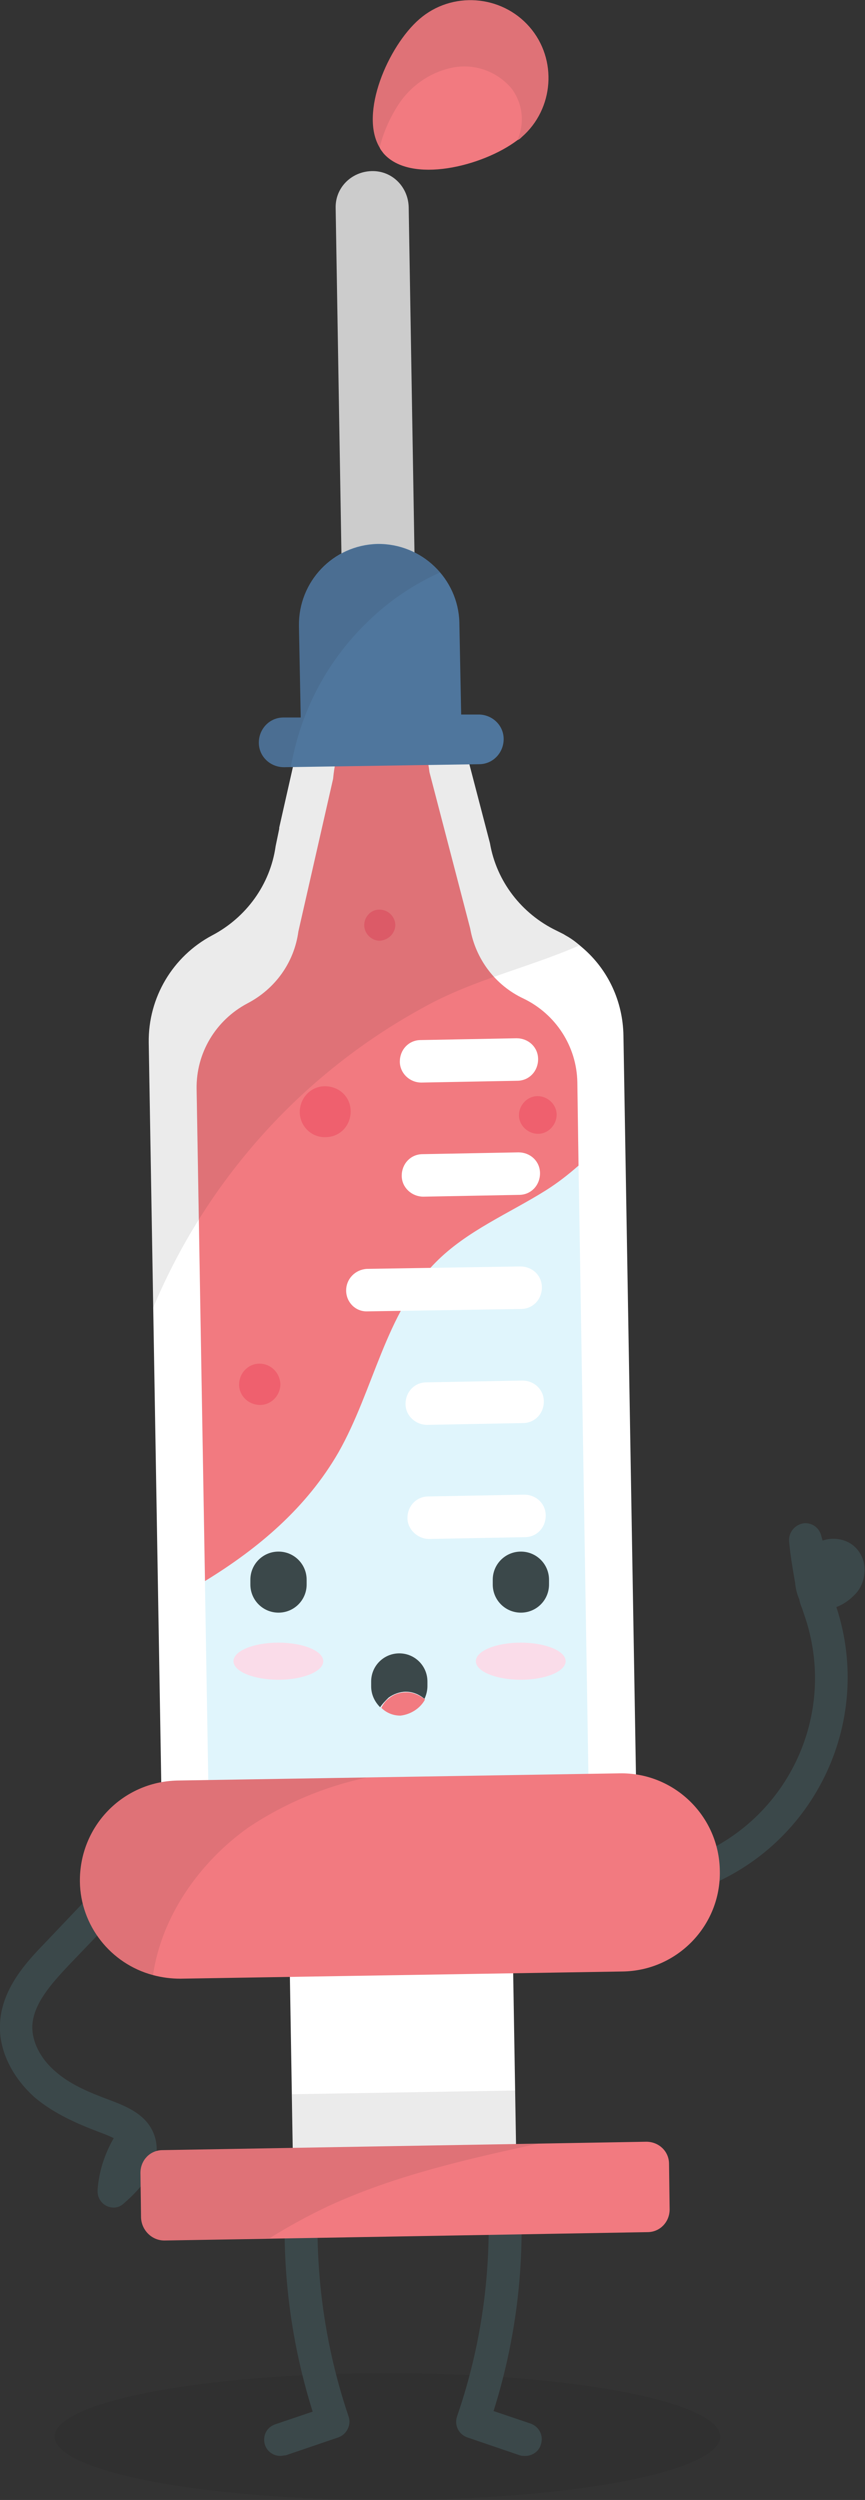 <svg xmlns="http://www.w3.org/2000/svg" xmlns:xlink="http://www.w3.org/1999/xlink" id="Layer_1" x="0px" y="0px" viewBox="0 0 144.5 417.6" style="enable-background:new 0 0 144.5 417.6;" xml:space="preserve">
<rect x="0" y="0" width="144.5" height="417.6" fill="#333333" stroke="none"/>
<style type="text/css">
	.st0{opacity:5.200000e-02;enable-background:new    ;}
	.st1{fill:#3B484A;}
	.st2{fill:#FFFFFF;}
	.st3{fill:#CCCCCC;}
	.st4{fill:#E0F5FC;}
	.st5{fill:#F27A80;}
	.st6{fill:#EF606E;}
	.st7{opacity:9.000000e-02;}
	.st8{fill:#231F20;}
	.st9{fill:#4F769D;}
	.st10{fill:#FADCE9;}
</style>
<g id="Group_496" transform="translate(-1447.878 -408.085)">
	<ellipse id="Ellipse_26" class="st0" cx="1512.6" cy="815.1" rx="55.6" ry="10.6"></ellipse>
	<g id="Group_323" transform="translate(1447.878 408.085)">
		<g id="Group_285" transform="translate(44.128 359.144)">
			<path id="Path_266" class="st1" d="M2.7,51.1c-1.5,0-2.7-1.2-2.7-2.7c0-1.2,0.7-2.2,1.9-2.6l6.2-2.1C3.9,30.3,2.5,16.3,4,2.4     c0.2-1.5,1.5-2.6,3-2.4c1.5,0.2,2.5,1.5,2.4,3C8,17,9.6,31.2,14.1,44.5c0.5,1.4-0.3,3-1.7,3.5c0,0,0,0,0,0l-8.8,3     C3.3,51,3,51.1,2.7,51.1z"></path>
		</g>
		<g id="Group_286" transform="translate(76.251 359.145)">
			<path id="Path_267" class="st1" d="M11.5,51.1c-0.3,0-0.6,0-0.9-0.1l-8.8-3c-1.4-0.5-2.2-2-1.7-3.5c0,0,0,0,0,0     C4.7,31.2,6.3,17,4.9,3C4.7,1.5,5.8,0.2,7.3,0c1.5-0.2,2.8,0.9,3,2.4c1.5,13.9,0.1,27.9-4.1,41.2l6.2,2.1c1.4,0.5,2.2,2,1.7,3.5     C13.8,50.3,12.7,51.1,11.5,51.1L11.5,51.1z"></path>
		</g>
		<g id="Group_287" transform="translate(0 311.459)">
			<path id="Path_268" class="st1" d="M19,57.3c-1.5,0-2.7-1.2-2.7-2.7c0-0.1,0-0.1,0-0.2c0.2-3.1,1.2-6.1,2.7-8.7     c-0.8-0.4-1.6-0.7-2.4-1c-3.7-1.4-7.6-3.1-10.8-5.8C2,35.5-0.2,31,0,26.7C0.2,20.7,4.6,16.1,7.6,13L19.1,0.9     c1-1.1,2.8-1.1,3.9-0.1c1.1,1,1.1,2.8,0.1,3.9l0,0L11.5,16.8c-3.1,3.3-5.9,6.5-6.1,10.1c-0.1,2.6,1.3,5.5,3.9,7.7     c2.4,2.1,5.4,3.4,9.2,4.8c2.3,0.9,5.9,2.2,7.2,5.6c1.4,3.6-0.3,7.5-4.9,11.5C20.3,57,19.7,57.3,19,57.3z"></path>
		</g>
		<g id="Group_288" transform="translate(112.817 254.542)">
			<path id="Path_269" class="st1" d="M2.7,61.4c-1.5,0-2.7-1.2-2.7-2.7c0-1.2,0.7-2.2,1.8-2.6c16.8-5.9,25.6-24.2,19.7-41     c-0.1-0.3-0.2-0.6-0.3-0.9c-0.2-0.5-0.4-1-0.5-1.6c-0.4-0.9-0.6-1.8-0.7-2.8c-0.4-2.3-0.8-4.6-1-6.9c-0.1-1.5,1-2.8,2.5-3     c1.4-0.1,2.6,0.8,2.9,2.2l0.2,0.7c1.7-0.6,3.7-0.3,5.1,0.8c1.1,0.9,1.8,2.2,1.9,3.7c0.1,1.8-0.5,3.5-1.8,4.7     c-0.8,0.8-1.8,1.5-2.9,1.9c6.4,19.5-4,40.5-23.3,47.3C3.4,61.4,3,61.4,2.7,61.4z"></path>
		</g>
		<g id="Group_313" transform="translate(13.347 28.58)">
			<g id="Group_289" transform="translate(34.375 257.54)">
				
					<rect id="Rectangle_181" x="0.6" y="0.3" transform="matrix(1 -1.668446e-02 1.668446e-02 1 -0.626 0.327)" class="st2" width="37.3" height="74.7"></rect>
			</g>
			<g id="Group_290" transform="translate(11.499 71.266)">
				<path id="Path_270" class="st2" d="M2.3,210.1L0,74.3c-0.1-7.5,4-14.4,10.6-17.9c5.7-3,9.7-8.5,10.6-14.9l0.6-2.9      c0-0.1,0-0.1,0-0.2l6.5-28.7c0.5-5.2,1.9-9.6,6.5-9.6L41.9,0c4.6-0.1,6,3.2,6.6,8.4L57,41c1.1,6.4,5.3,11.8,11.1,14.6      c0.2,0.1,0.4,0.2,0.6,0.3s0.4,0.2,0.6,0.3c0.3,0.2,0.7,0.4,1,0.6c0.8,0.5,1.5,1.1,2.2,1.7c4.3,3.7,6.7,9,6.8,14.6l2.3,135.8      c0.2,9.2-7.2,16.8-16.4,17l-45.8,0.8C10,226.7,2.4,219.4,2.3,210.1z"></path>
			</g>
			<g id="Group_291" transform="translate(42.725)">
				<path id="Path_271" class="st3" d="M6,0L6,0c3.4-0.1,6.1,2.6,6.2,6c0,0,0,0,0,0l1.6,95.6c0.1,3.4-2.6,6.1-6,6.2c0,0,0,0,0,0l0,0      c-3.4,0.1-6.1-2.6-6.2-6c0,0,0,0,0,0L0,6.2C-0.1,2.8,2.6,0.1,6,0C6,0,6,0,6,0z"></path>
			</g>
			<g id="Group_292" transform="translate(19.498 93.721)">
				<path id="Path_272" class="st4" d="M2,178.2L0,59.6c-0.1-6,3.2-11.5,8.5-14.3c4.6-2.4,7.8-6.8,8.5-12l5.8-25.5      c0.4-4.2,1.5-7.7,5.2-7.7L33.6,0c3.7-0.1,4.8,2.6,5.3,6.7l6.8,26.1c0.9,5.1,4.2,9.5,8.9,11.7c5.4,2.6,8.9,8,9,14l0.2,13.9      l1.7,104.7c0.1,7.4-5.8,13.5-13.2,13.6l-36.8,0.6C8.2,191.5,2.1,185.6,2,178.2C2,178.2,2,178.2,2,178.2z"></path>
			</g>
			<g id="Group_298" transform="translate(19.498 93.721)">
				<g id="Group_293">
					<path id="Path_273" class="st5" d="M1.4,141.8L0,59.6c-0.1-6,3.2-11.5,8.5-14.3c4.6-2.4,7.8-6.8,8.5-12l5.8-25.5       c0.4-4.2,1.5-7.7,5.2-7.7L33.6,0c3.7-0.1,4.8,2.6,5.3,6.7l6.8,26.1c0.9,5.1,4.2,9.5,8.9,11.7c5.4,2.6,8.9,8,9,14l0.2,13.9       c-1.7,1.5-3.5,2.9-5.4,4.1c-6.2,3.9-13.3,6.8-18.5,12.1c-8.4,8.5-10.3,21.3-16.2,31.7C18.4,129.5,10.4,136.3,1.4,141.8z"></path>
				</g>
				<g id="Group_294" transform="translate(53.846 60.796)">
					<path id="Path_274" class="st6" d="M0,3.2C0,1.5,1.4,0,3.1,0c1.7,0,3.2,1.4,3.2,3.1c0,1.7-1.4,3.2-3.1,3.2h0       C1.5,6.3,0,4.9,0,3.2z"></path>
				</g>
				<g id="Group_295" transform="translate(7.097 105.486)">
					<path id="Path_275" class="st6" d="M6.9,3.4c0,1.9-1.5,3.5-3.4,3.5S0,5.4,0,3.5S1.5,0,3.4,0l0,0C5.3,0,6.8,1.5,6.9,3.4z"></path>
				</g>
				<g id="Group_296" transform="translate(17.233 59.148)">
					<path id="Path_276" class="st6" d="M0,4.3C0,2,1.8,0,4.2,0c2.4,0,4.3,1.8,4.3,4.2c0,2.4-1.8,4.3-4.2,4.3C2,8.6,0,6.7,0,4.3       C0,4.3,0,4.3,0,4.3z"></path>
				</g>
				<g id="Group_297" transform="translate(27.999 29.645)">
					<path id="Path_277" class="st6" d="M0,2.6C0,1.2,1.1,0,2.5,0C4,0,5.1,1.1,5.2,2.5C5.2,4,4,5.1,2.6,5.2C1.2,5.2,0,4,0,2.6       C0,2.6,0,2.6,0,2.6z"></path>
				</g>
			</g>
			<g id="Group_299" transform="translate(11.499 71.266)" class="st7">
				<path id="Path_278" class="st8" d="M0.7,118.7L0,74.3c-0.1-7.5,4-14.4,10.6-17.9c5.7-3,9.7-8.5,10.6-14.9l0.6-2.9      c0-0.1,0-0.1,0-0.2c2.3-9.5,4.3-19.1,6.5-28.7c0.5-5.2,1.9-9.6,6.5-9.6L41.9,0c4.6-0.1,6,3.2,6.6,8.4L57,41      c1.1,6.4,5.3,11.8,11.1,14.6c0.2,0.1,0.4,0.2,0.6,0.3s0.4,0.2,0.6,0.3c0.3,0.2,0.7,0.4,1,0.6c0.6,0.4,1.1,0.8,1.6,1.3      c-8.7,3.8-17.8,5.7-26.3,10.5C25.4,79.7,9.6,97.4,0.7,118.7L0.7,118.7z"></path>
			</g>
			<g id="Group_300" transform="translate(29.891 62.375)">
				<path id="Path_279" class="st9" d="M0,33.1c0-2.3,1.8-4.2,4.1-4.2c0,0,0,0,0,0l2.9,0L6.7,13.6C6.6,6.2,12.4,0.1,19.8-0.1      C27.2-0.2,33.3,5.7,33.5,13c0,0,0,0.1,0,0.1l0.3,15.3l2.9,0c2.3,0,4.2,1.8,4.2,4.1c0,2.3-1.8,4.2-4.1,4.2L4.2,37.2      C1.9,37.2,0,35.4,0,33.1z"></path>
			</g>
			<g id="Group_301" transform="translate(0 267.643)">
				<path id="Path_280" class="st5" d="M0,18.1C-0.1,8.9,7.1,1.4,16.3,1.2L90.1,0c9.1-0.2,16.7,7.1,16.8,16.3      c0.2,9.1-7.1,16.7-16.3,16.8l0,0l-73.8,1.2c-1.6,0-3.1-0.2-4.6-0.6C5.1,31.8,0.1,25.4,0,18.1z"></path>
			</g>
			<g id="Group_302" transform="translate(10.116 329.18)">
				<path id="Path_281" class="st5" d="M0.1,12.7L0,5.2c0-2.1,1.6-3.8,3.7-3.8L84.5,0c2.1,0,3.8,1.6,3.8,3.7l0.1,7.6      c0,2.1-1.6,3.8-3.7,3.8L4,16.5C1.9,16.5,0.2,14.8,0.1,12.7z"></path>
			</g>
			<g id="Group_308" transform="translate(44.477 144.854)">
				<g id="Group_303" transform="translate(10.24 76.237)">
					<path id="Path_282" class="st2" d="M3.5,0.3l16-0.3c2,0,3.6,1.5,3.6,3.5c0,0,0,0,0,0l0,0c0,2-1.5,3.6-3.5,3.6c0,0,0,0,0,0       l-16,0.3C1.7,7.4,0,5.8,0,3.9c0,0,0,0,0,0l0,0C0,1.9,1.5,0.3,3.5,0.3C3.5,0.3,3.5,0.3,3.5,0.3z"></path>
				</g>
				<g id="Group_304" transform="translate(9.922 57.178)">
					<path id="Path_283" class="st2" d="M3.5,0.3l16-0.3c2,0,3.6,1.5,3.6,3.5c0,0,0,0,0,0l0,0c0,2-1.5,3.6-3.5,3.6c0,0,0,0,0,0       l-16,0.3C1.7,7.4,0,5.9,0,3.9c0,0,0,0,0,0l0,0C0,1.9,1.5,0.3,3.5,0.3C3.5,0.3,3.5,0.3,3.5,0.3z"></path>
				</g>
				<g id="Group_305" transform="translate(0 38.119)">
					<path id="Path_284" class="st2" d="M3.5,0.4L29.1,0c2,0,3.6,1.5,3.6,3.5c0,0,0,0,0,0l0,0c0,2-1.5,3.6-3.5,3.6c0,0,0,0,0,0       L3.6,7.5C1.6,7.6,0,6,0,4c0,0,0,0,0,0l0,0C0,2.1,1.5,0.5,3.5,0.4C3.5,0.4,3.5,0.4,3.5,0.4z"></path>
				</g>
				<g id="Group_306" transform="translate(9.286 19.06)">
					<path id="Path_285" class="st2" d="M3.5,0.3l16-0.3c2,0,3.6,1.5,3.6,3.5c0,0,0,0,0,0l0,0c0,2-1.5,3.6-3.5,3.6c0,0,0,0,0,0       l-16,0.3C1.7,7.4,0,5.9,0,3.9c0,0,0,0,0,0l0,0C0,1.9,1.5,0.3,3.5,0.3C3.5,0.3,3.5,0.3,3.5,0.3z"></path>
				</g>
				<g id="Group_307" transform="translate(8.968)">
					<path id="Path_286" class="st2" d="M3.5,0.3l16-0.3c2,0,3.6,1.5,3.6,3.5c0,0,0,0,0,0l0,0c0,2-1.5,3.6-3.5,3.6c0,0,0,0,0,0       l-16,0.3C1.6,7.4,0,5.8,0,3.9c0,0,0,0,0,0l0,0C0,1.9,1.5,0.3,3.5,0.3C3.5,0.3,3.5,0.3,3.5,0.3z"></path>
				</g>
			</g>
			<g id="Group_309" transform="translate(29.891 62.375)" class="st7">
				<path id="Path_287" class="st8" d="M0,33.1c0-2.3,1.8-4.2,4.1-4.2c0,0,0,0,0,0l2.9,0L6.7,13.6C6.6,6.2,12.5,0.1,19.9,0      c4-0.1,7.8,1.7,10.4,4.7c0,0-0.1,0-0.1,0c-4.4,2-8.4,4.7-11.8,8C12.3,18.5,8,25.9,6,34.1c-0.3,1.2-0.5,2.3-0.7,3.1l-1,0      C1.9,37.2,0,35.4,0,33.1z"></path>
			</g>
			<g id="Group_310" transform="translate(0 268.348)" class="st7">
				<path id="Path_288" class="st8" d="M0,17.4C-0.1,8.2,7.1,0.7,16.3,0.5L47.9,0c-7,1.5-13.7,4.3-19.7,8.3      C20,14.1,13.6,23.2,12.2,33.1C5.1,31.1,0.1,24.7,0,17.4z"></path>
			</g>
			<g id="Group_311" transform="translate(35.428 320.633)" class="st7">
				
					<rect id="Rectangle_182" x="0.1" y="0.3" transform="matrix(1 -1.668446e-02 1.668446e-02 1 -7.691707e-02 0.313)" class="st8" width="37.3" height="8.9"></rect>
			</g>
			<g id="Group_312" transform="translate(10.116 329.482)" class="st7">
				<path id="Path_289" class="st8" d="M0.1,12.4L0,4.9C0,2.8,1.6,1.1,3.7,1l62.8-1c-11.9,2.6-23.9,5.3-35,10.4      c-3.4,1.6-6.7,3.4-9.9,5.4L4,16.2C1.9,16.2,0.2,14.5,0.1,12.4z"></path>
			</g>
		</g>
		<g id="Group_320" transform="translate(39.003 259.181)">
			<g id="Group_314" transform="translate(2.822)">
				<path id="Path_290" class="st1" d="M4.7,10.2L4.7,10.2C2.1,10.2,0,8.1,0,5.5V4.7C0,2.1,2.1,0,4.7,0l0,0c2.6,0,4.7,2.1,4.7,4.7      v0.8C9.4,8.1,7.3,10.2,4.7,10.2z"></path>
			</g>
			<g id="Group_315" transform="translate(43.312)">
				<path id="Path_291" class="st1" d="M4.7,10.2L4.7,10.2C2.1,10.2,0,8.1,0,5.5V4.7C0,2.1,2.1,0,4.7,0l0,0c2.6,0,4.7,2.1,4.7,4.7      v0.8C9.4,8.1,7.3,10.2,4.7,10.2z"></path>
			</g>
			<g>
				<path class="st1" d="M25.9,24.4c0.8-0.6,1.9-1,2.9-1c1.2,0,2.3,0.5,3.1,1.2c0.3-0.6,0.5-1.4,0.5-2.1v-0.8c0-2.6-2.1-4.7-4.7-4.7      c-2.6,0-4.7,2.1-4.7,4.7v0.8c0,1.4,0.6,2.6,1.5,3.5C24.9,25.4,25.4,24.9,25.9,24.4z"></path>
				<path class="st5" d="M32,24.7c-0.9-0.7-2-1.2-3.1-1.2c-1,0-2.1,0.3-2.9,1c-0.6,0.4-1,1-1.3,1.6c0.8,0.8,1.9,1.3,3.2,1.3      C29.6,27.2,31.2,26.2,32,24.7z"></path>
			</g>
			<g id="Group_318" transform="translate(0 15.209)">
				<ellipse id="Ellipse_27" class="st10" cx="7.5" cy="3.1" rx="7.5" ry="3.1"></ellipse>
			</g>
			<g id="Group_319" transform="translate(40.49 15.209)">
				<ellipse id="Ellipse_28" class="st10" cx="7.5" cy="3.1" rx="7.5" ry="3.1"></ellipse>
			</g>
		</g>
		<g id="Group_321" transform="translate(62.252)">
			<path id="Path_294" class="st5" d="M7.8,3.2c5.4-4.7,13.7-4.1,18.4,1.3c4.7,5.4,4.1,13.7-1.3,18.4l0,0c-0.2,0.2-0.4,0.4-0.7,0.5     c-5.8,4.4-17.9,7.4-22.4,2.2c-0.2-0.3-0.5-0.6-0.6-0.9C-2.3,19,2.6,7.7,7.8,3.2z"></path>
		</g>
		<g id="Group_322" transform="translate(62.216 0.031)" class="st7">
			<path id="Path_295" class="st8" d="M7.8,3.2c5.4-4.7,13.7-4.1,18.4,1.3c4.7,5.4,4.1,13.7-1.3,18.4l0,0c-0.2,0.2-0.4,0.4-0.7,0.5     c1.3-2.9,0.9-6.2-1-8.7c-2.5-2.9-6.3-4.2-10-3.4c-3.7,0.8-6.9,3.1-8.9,6.2c-1.4,2.2-2.5,4.6-3.1,7.2C-2.3,19,2.6,7.7,7.8,3.2z"></path>
		</g>
	</g>
</g>
</svg>